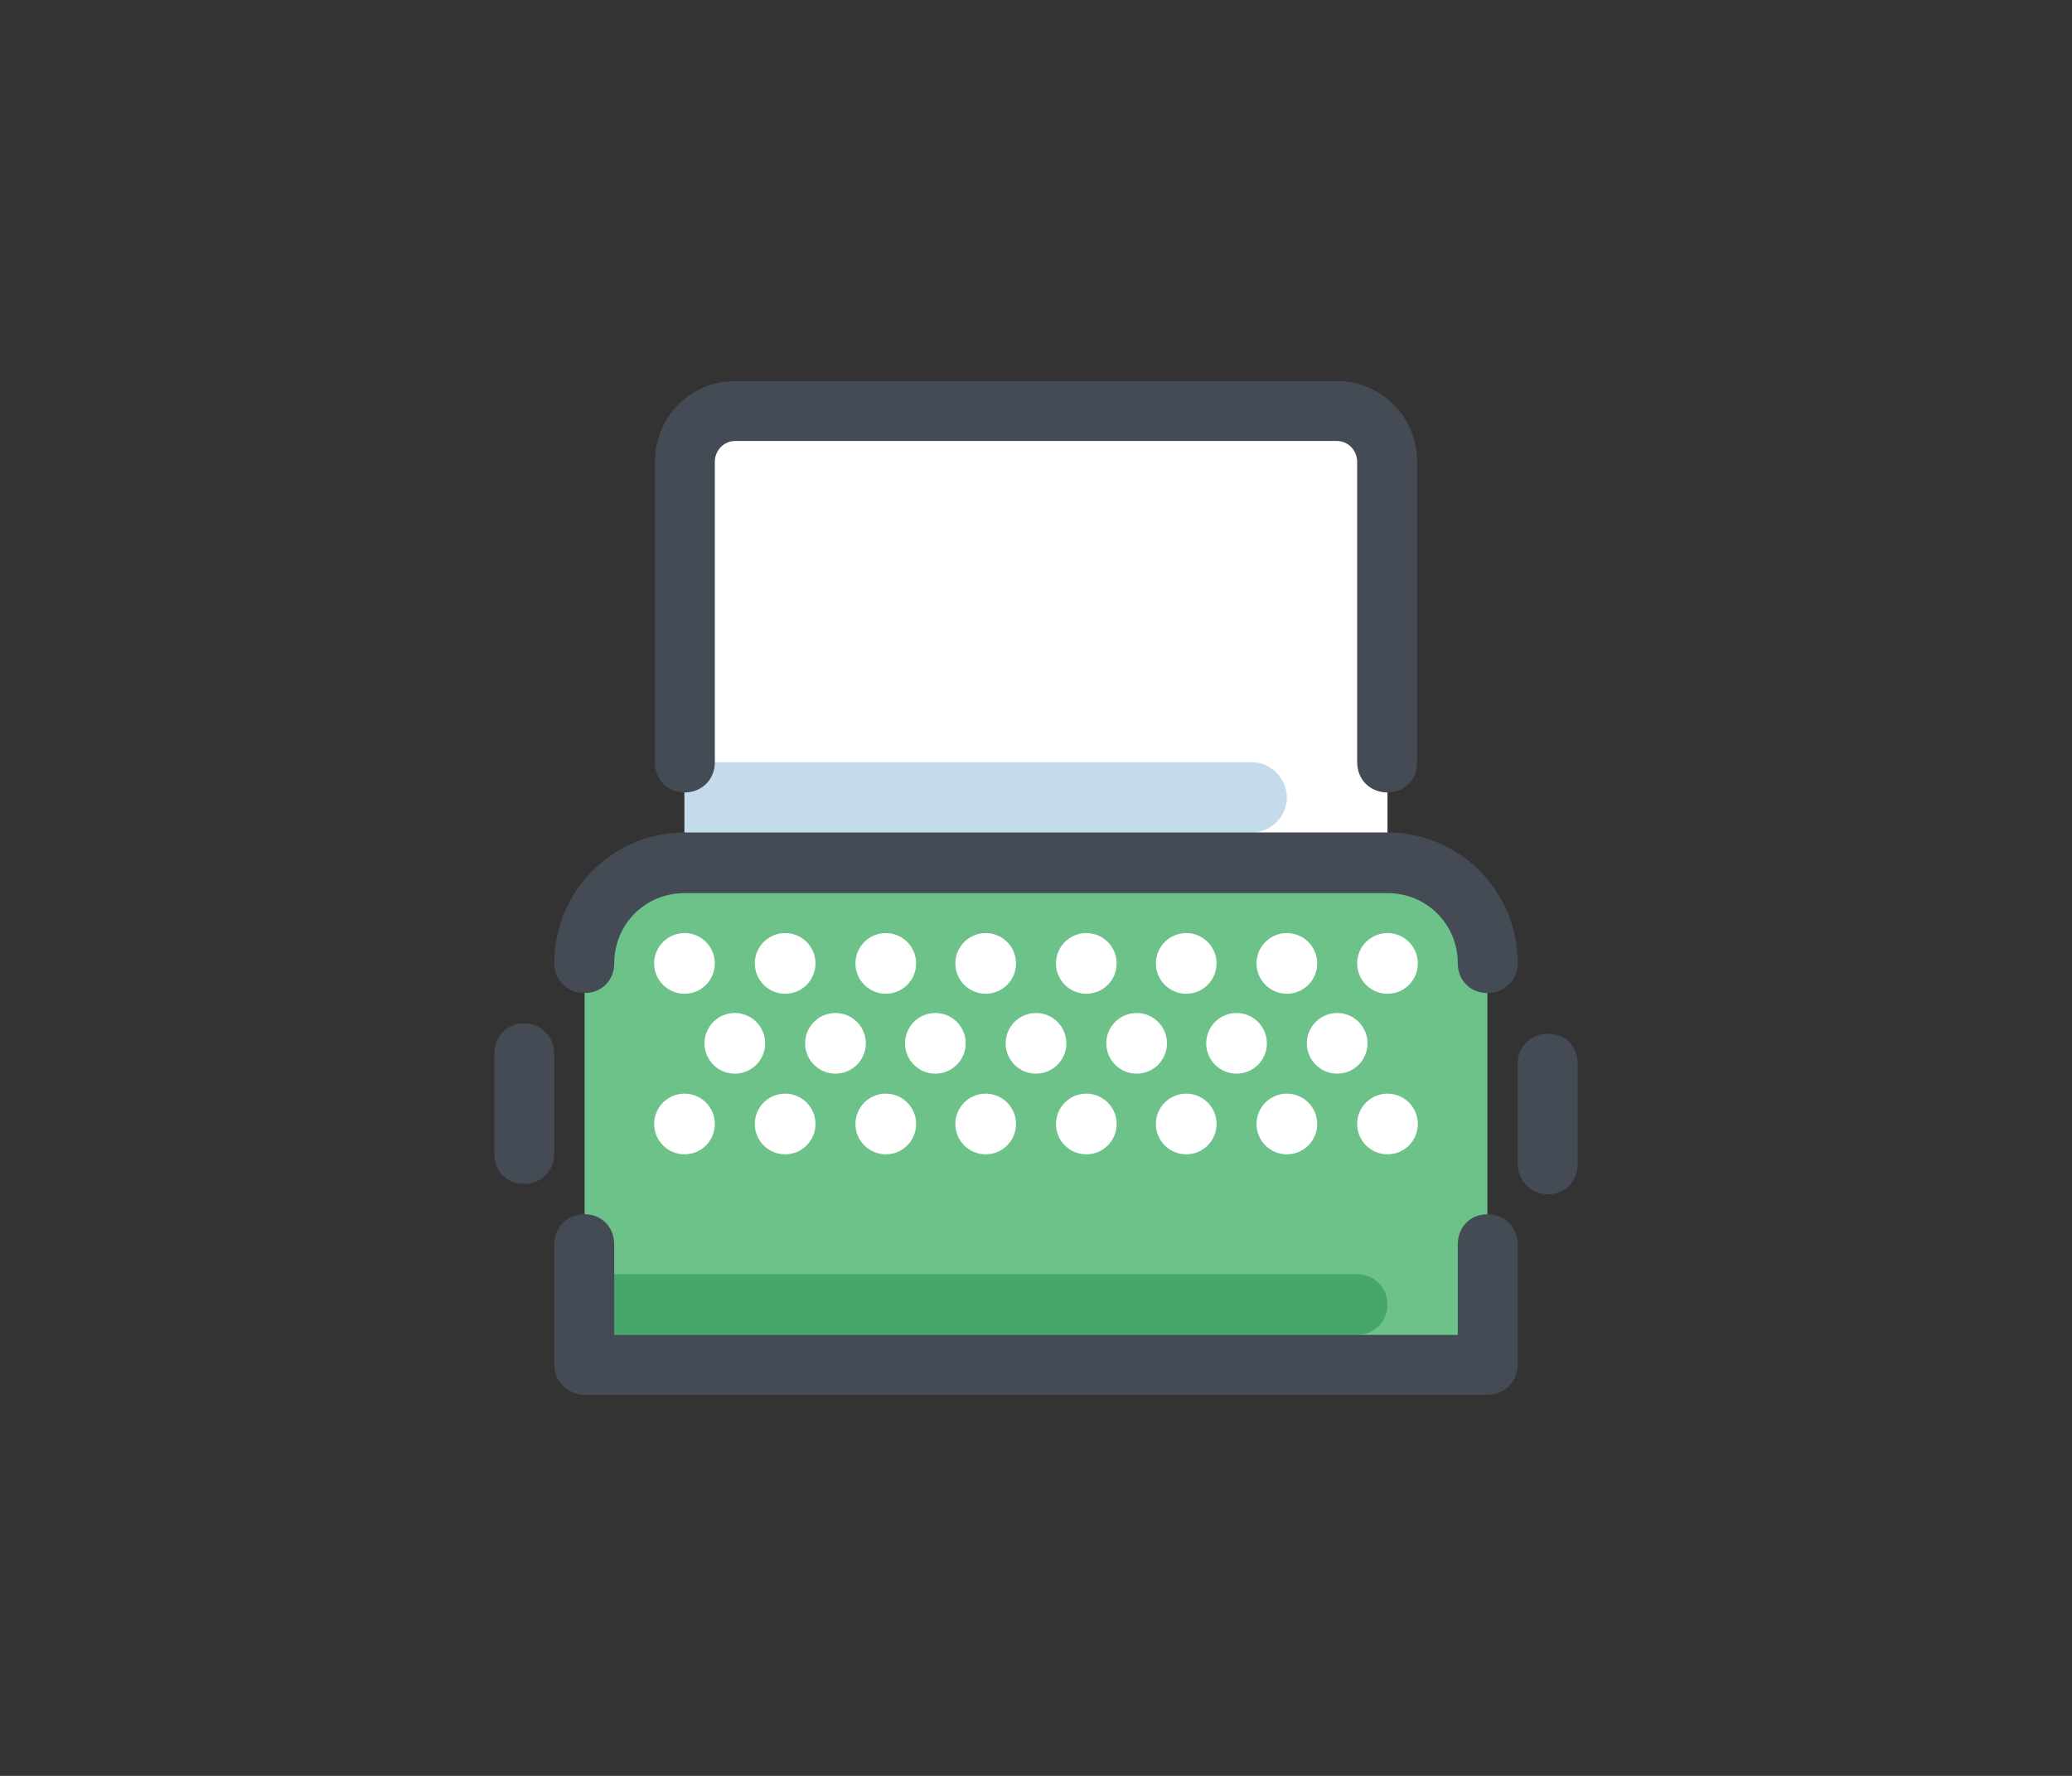<?xml version="1.0" encoding="UTF-8"?>
<!DOCTYPE svg PUBLIC "-//W3C//DTD SVG 1.1//EN" "http://www.w3.org/Graphics/SVG/1.1/DTD/svg11.dtd">
<!-- Creator: CorelDRAW X7 -->
<svg xmlns="http://www.w3.org/2000/svg" xml:space="preserve" width="280px" height="240px" version="1.1" style="shape-rendering:geometricPrecision; text-rendering:geometricPrecision; image-rendering:optimizeQuality; fill-rule:evenodd; clip-rule:evenodd"
viewBox="0 0 2800 2400"
 xmlns:xlink="http://www.w3.org/1999/xlink">
 <rect x="0" y="0" width="2800" height="2400" fill="#333333" stroke="none"/>
 <defs>
  <style type="text/css">
   <![CDATA[
    .fil0 {fill:none}
    .fil3 {fill:#444B54}
    .fil5 {fill:#47A66A}
    .fil4 {fill:#6DC289}
    .fil2 {fill:#C3DBEA}
    .fil1 {fill:white}
   ]]>
  </style>
 </defs>
 <g id="Layer_x0020_1">
  <rect class="fil0" width="2800" height="2400"/>
  <g id="_2440039607920">
   <g>
    <g>
     <path class="fil1" d="M1807 556l-814 0c-38,0 -68,30 -68,68l0 542 950 0 0 -542c0,-38 -30,-68 -68,-68z"/>
    </g>
    <g>
     <path class="fil2" d="M1692 1030l-767 0 0 95 767 0c25,0 47,-21 47,-47l0 0c0,-26 -22,-48 -47,-48z"/>
    </g>
    <g>
     <path class="fil3" d="M1875 1071c-23,0 -41,-17 -41,-41l0 -406c0,-15 -12,-28 -27,-28l-814 0c-15,0 -27,13 -27,28l0 406c0,24 -18,41 -41,41 -23,0 -40,-17 -40,-41l0 -406c0,-60 48,-109 108,-109l814 0c60,0 108,49 108,109l0 406c0,24 -17,41 -40,41z"/>
    </g>
    <g>
     <path class="fil4" d="M1875 1166l-950 0c-74,0 -135,61 -135,136l0 542 1220 0 0 -542c0,-75 -61,-136 -135,-136z"/>
    </g>
    <g>
     <path class="fil5" d="M1834 1722l-1044 0 0 82 1044 0c23,0 41,-18 41,-41l0 0c0,-23 -18,-41 -41,-41z"/>
    </g>
    <g>
     <g>
      <circle class="fil1" cx="925" cy="1302" r="41"/>
     </g>
     <g>
      <circle class="fil1" cx="1061" cy="1302" r="41"/>
     </g>
     <g>
      <circle class="fil1" cx="1197" cy="1302" r="41"/>
     </g>
     <g>
      <circle class="fil1" cx="1332" cy="1302" r="41"/>
     </g>
     <g>
      <circle class="fil1" cx="1468" cy="1302" r="41"/>
     </g>
     <g>
      <circle class="fil1" cx="1603" cy="1302" r="41"/>
     </g>
     <g>
      <circle class="fil1" cx="1739" cy="1302" r="41"/>
     </g>
     <g>
      <circle class="fil1" cx="1875" cy="1302" r="41"/>
     </g>
    </g>
    <g>
     <g>
      <circle class="fil1" cx="993" cy="1410" r="41"/>
     </g>
     <g>
      <circle class="fil1" cx="1129" cy="1410" r="41"/>
     </g>
     <g>
      <circle class="fil1" cx="1264" cy="1410" r="41"/>
     </g>
     <g>
      <circle class="fil1" cx="1400" cy="1410" r="41"/>
     </g>
     <g>
      <circle class="fil1" cx="1536" cy="1410" r="41"/>
     </g>
     <g>
      <circle class="fil1" cx="1671" cy="1410" r="41"/>
     </g>
     <g>
      <circle class="fil1" cx="1807" cy="1410" r="41"/>
     </g>
    </g>
    <g>
     <g>
      <circle class="fil1" cx="925" cy="1519" r="41"/>
     </g>
     <g>
      <circle class="fil1" cx="1061" cy="1519" r="41"/>
     </g>
     <g>
      <circle class="fil1" cx="1197" cy="1519" r="41"/>
     </g>
     <g>
      <circle class="fil1" cx="1332" cy="1519" r="41"/>
     </g>
     <g>
      <circle class="fil1" cx="1468" cy="1519" r="41"/>
     </g>
     <g>
      <circle class="fil1" cx="1603" cy="1519" r="41"/>
     </g>
     <g>
      <circle class="fil1" cx="1739" cy="1519" r="41"/>
     </g>
     <g>
      <circle class="fil1" cx="1875" cy="1519" r="41"/>
     </g>
    </g>
    <g>
     <path class="fil3" d="M2010 1885l-1220 0c-23,0 -41,-18 -41,-41l0 -162c0,-24 18,-41 41,-41 23,0 40,17 40,41l0 122 1140 0 0 -122c0,-24 17,-41 40,-41 23,0 41,17 41,41l0 162c0,23 -18,41 -41,41z"/>
    </g>
    <g>
     <path class="fil3" d="M2010 1342c-23,0 -40,-17 -40,-40 0,-53 -42,-95 -95,-95l-950 0c-53,0 -95,42 -95,95 0,23 -17,40 -40,40 -23,0 -41,-17 -41,-40 0,-98 79,-177 176,-177l950 0c97,0 176,79 176,177 0,23 -18,40 -41,40z"/>
    </g>
    <g>
     <path class="fil3" d="M708 1600c-23,0 -40,-17 -40,-41l0 -135c0,-23 17,-41 40,-41 23,0 41,18 41,41l0 135c0,24 -18,41 -41,41z"/>
    </g>
    <g>
     <path class="fil3" d="M2092 1614c-23,0 -41,-18 -41,-41l0 -136c0,-23 18,-40 41,-40 23,0 40,17 40,40l0 136c0,23 -17,41 -40,41z"/>
    </g>
   </g>
  </g>
 </g>
</svg>

